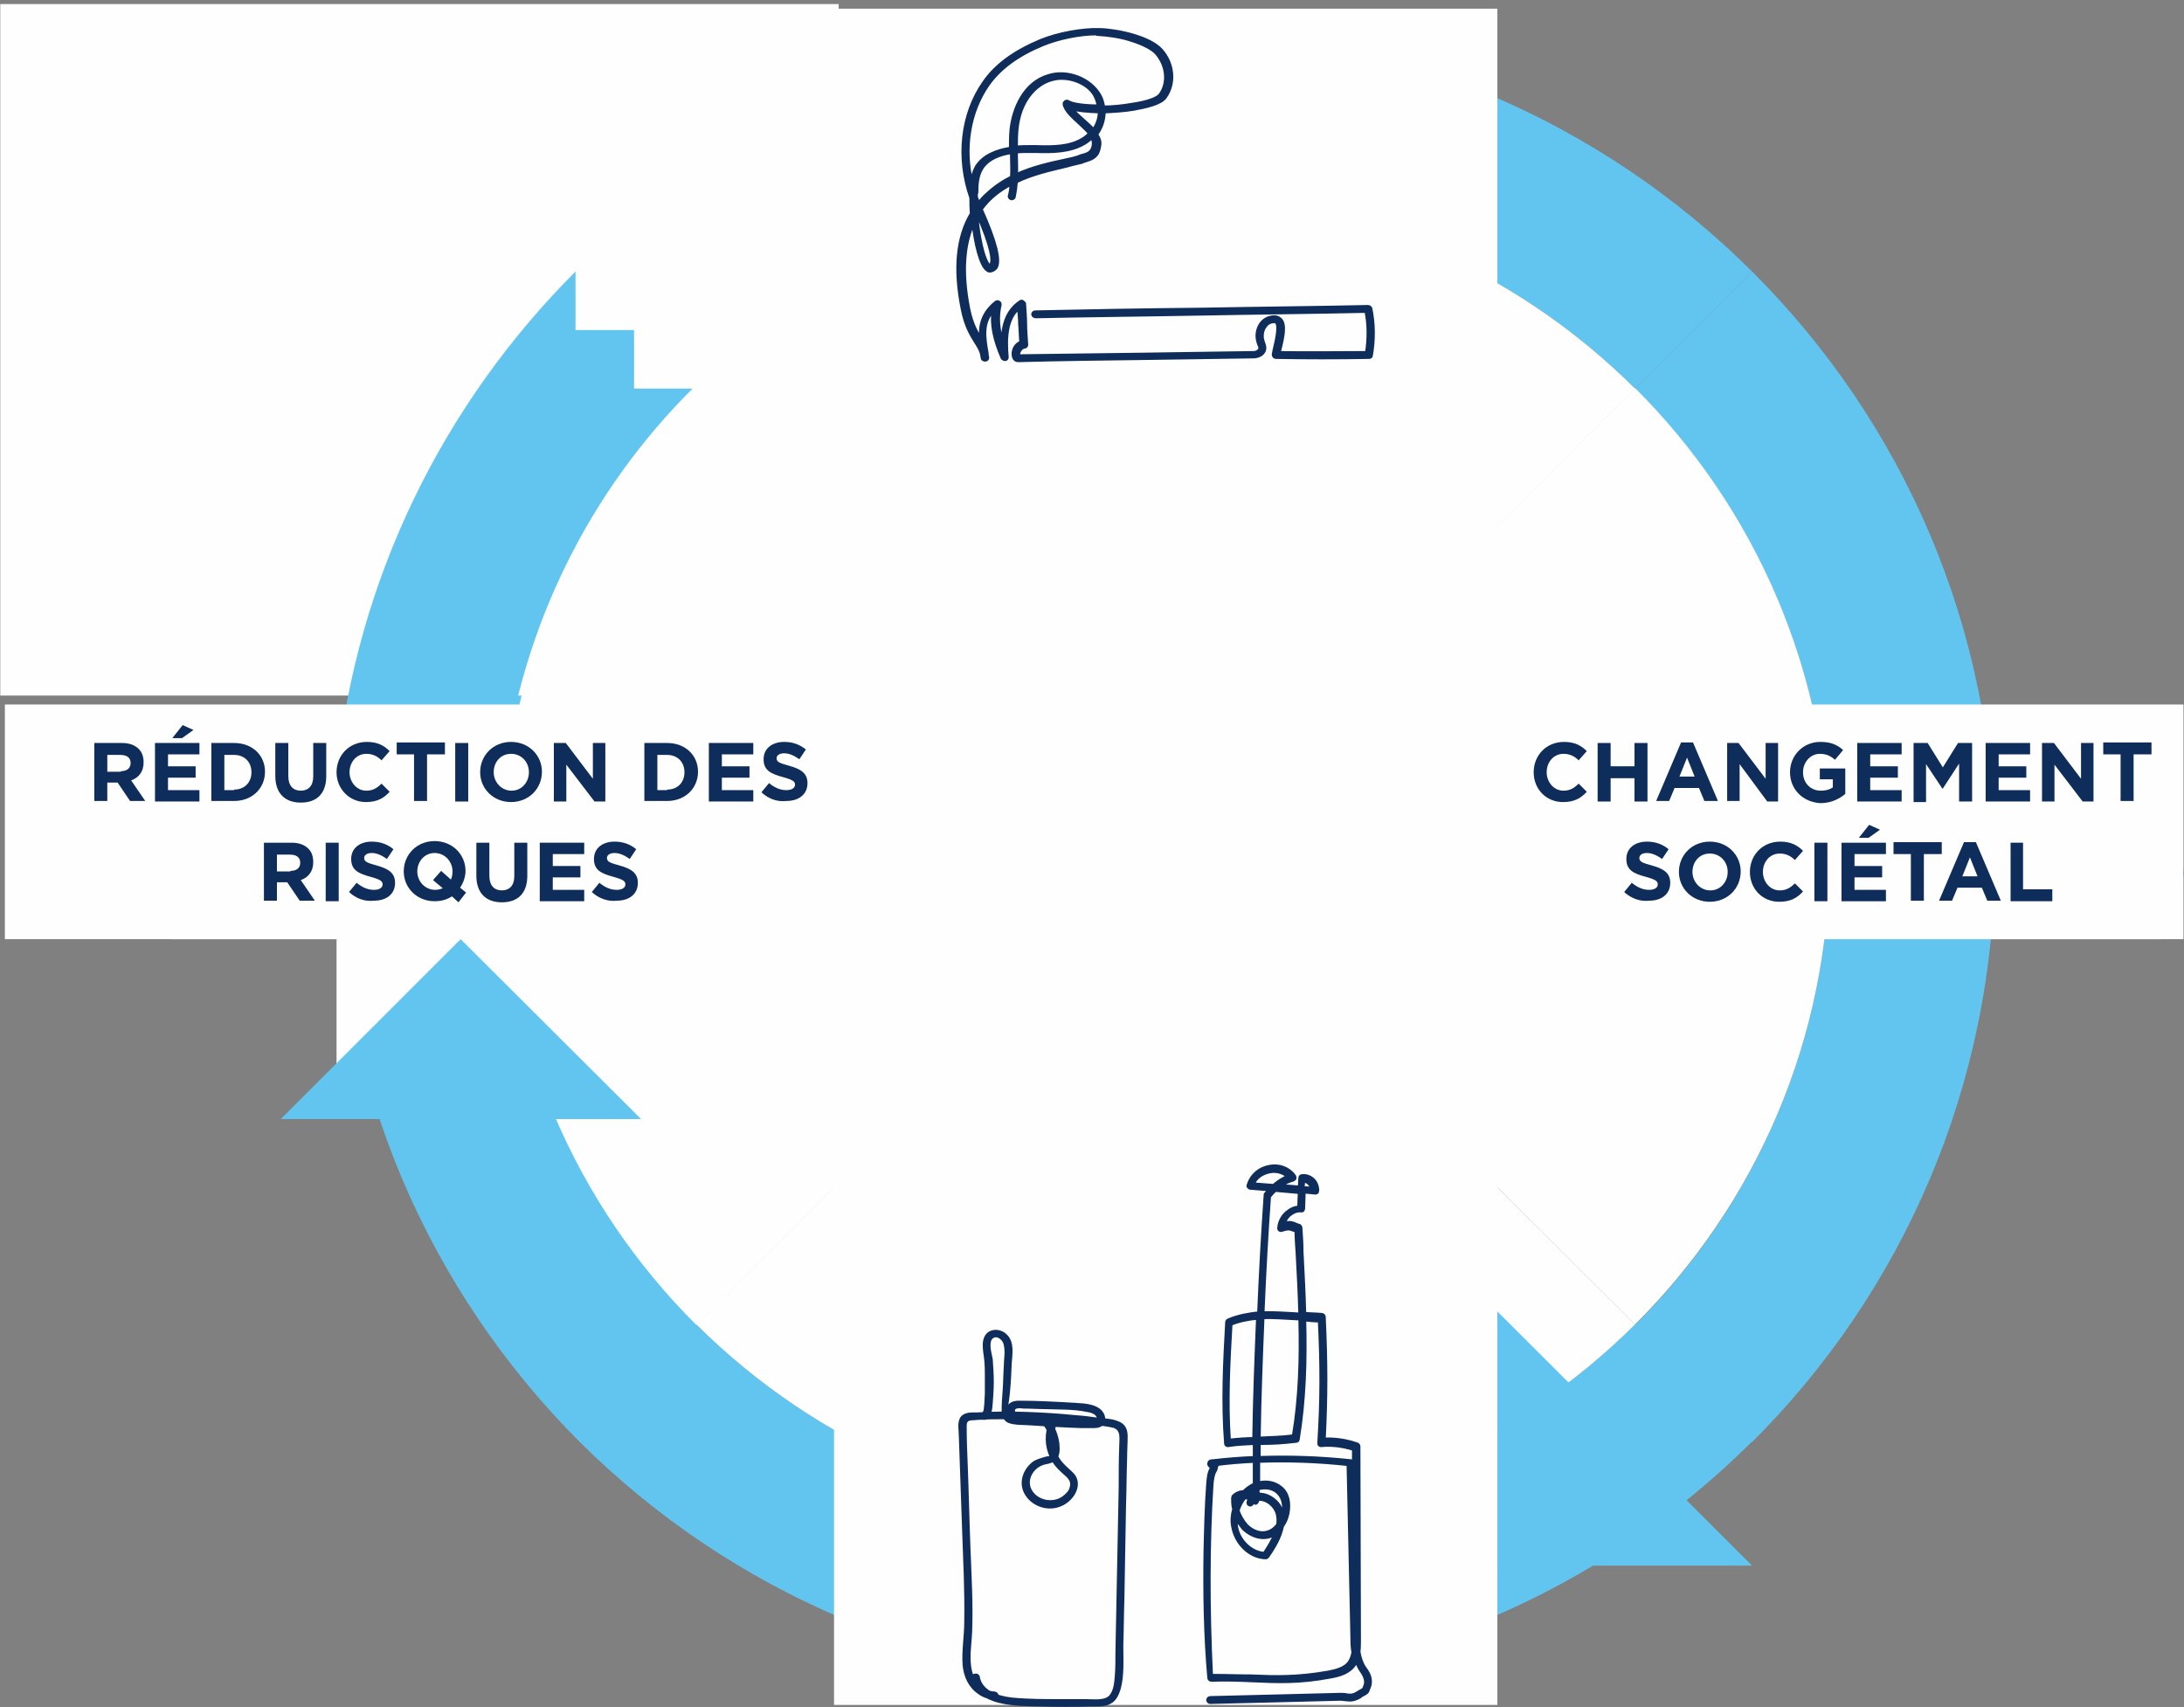 <?xml version="1.0" encoding="utf-8"?>
<!-- Generator: Adobe Illustrator 22.1.0, SVG Export Plug-In . SVG Version: 6.00 Build 0)  -->
<svg version="1.1" id="Layer_1" xmlns="http://www.w3.org/2000/svg" xmlns:xlink="http://www.w3.org/1999/xlink" x="0px" y="0px"
	 width="403px" height="315px" viewBox="0 0 403 315" style="enable-background:new 0 0 403 315;" xml:space="preserve">
<rect x="0" y="0" width="403" height="315" fill="#808080" stroke="none"/>
<style type="text/css">
	.st0{fill:#62C5F0;}
	.st1{fill:#FEFEFE;}
	.st2{fill:none;stroke:#FEFEFE;stroke-width:1.699;}
	.st3{fill:#0F2D5B;}
	.st4{fill:none;stroke:#0F2D5B;stroke-width:0.653;}
	.st5{fill:none;}
	.st6{enable-background:new    ;}
</style>
<g transform="translate(0 1)">
	<path class="st0" d="M92.7,157.1c0-33.7,13.7-64.3,35.9-86.4L107,49.1c-27.7,27.6-44.8,65.8-44.8,108s17.1,80.3,44.8,108l21.6-21.6
		C106.4,221.3,92.7,190.8,92.7,157.1"/>
	<path class="st0" d="M215.1,34.9c33.8,0,64.4,13.7,86.6,35.8l21.6-21.6c-27.7-27.6-66-44.7-108.2-44.7
		c-42.3,0-80.5,17.1-108.2,44.7l21.6,21.6C150.7,48.6,181.3,34.9,215.1,34.9"/>
	<path class="st1" d="M0.9,126.5h153V0.6H0.9L0.9,126.5z"/>
	<path class="st2" d="M0.9,126.5h153V0.6H0.9L0.9,126.5z"/>
	<path class="st0" d="M215.1,279.2c-33.8,0-64.4-13.7-86.6-35.8L106.9,265c27.7,27.6,66,44.7,108.2,44.7
		c42.3,0,80.5-17.1,108.2-44.7l-21.6-21.6C279.5,265.5,248.9,279.2,215.1,279.2"/>
	<path class="st0" d="M323.3,49.1l-21.6,21.6c22.2,22.1,35.9,52.6,35.9,86.4c0,33.7-13.7,64.3-35.9,86.4l21.6,21.6
		c27.7-27.6,44.8-65.8,44.8-108C368.2,114.9,351,76.7,323.3,49.1"/>
	<path class="st1" d="M128.5,70.7c-22.2,22.1-35.9,52.6-35.9,86.4c0,33.7,13.7,64.3,35.9,86.4l86.6-86.4L128.5,70.7z"/>
	<path class="st1" d="M128.5,243.4c22.2,22.1,52.8,35.8,86.6,35.8s64.4-13.7,86.6-35.8L215.1,157L128.5,243.4z"/>
	<path class="st1" d="M301.7,243.4c22.2-22.1,35.9-52.6,35.9-86.4c0-33.7-13.7-64.3-35.9-86.4L215.1,157L301.7,243.4z"/>
	<path class="st1" d="M153.9,313.6h122.4V0.6H153.9V313.6z"/>
	<path class="st0" d="M323.3,287.9h-47V241L323.3,287.9z"/>
	<g transform="translate(176.852 259.559)">
		<path class="st3" d="M2.7,49c0.9,5.1,8.2,4.9,12.4,5c3.1,0.1,6.2,0.1,9.3,0c1.2,0,2.6,0.1,3.6-0.5c0.9-0.5,1.3-1.5,1.6-2.4
			c0.7-2.5,0.5-5.3,0.5-8c0.1-2.9,0.1-5.8,0.2-8.7c0.1-5.7,0.2-11.4,0.3-17.1c0.1-2.9,0.1-5.8,0.2-8.7c0-1.4,0.1-2.7,0.1-4.1
			c0-0.9-0.2-1.8-1.1-2.3c-1.1-0.6-2.6-0.7-3.8-0.8c-1.4-0.2-2.9-0.4-4.4-0.5c-3-0.3-6.1-0.5-9.1-0.6S6.4,0.2,3.4,0.4
			c-1,0-2.2-0.1-2.8,0.8C0.1,2.1,0.4,3.4,0.4,4.4C0.6,10.1,0.8,15.8,1,21.5C1.2,27.3,1.5,33,1.4,38.7c0,2.7-0.5,5.4-0.3,8
			c0.2,2,1,3.9,2.8,5.1c0.8,0.6,1.8,0.9,2.8,0.9c0.5,0,0.5-0.7,0-0.8c-2.4-0.1-4-2-4.5-4c-0.6-2.4-0.1-4.9,0-7.3
			c0.2-5.1-0.1-10.2-0.3-15.3S1.6,15.1,1.4,10C1.3,7.6,1.2,5.2,1.2,2.7c0-0.8,0.1-1.4,1.2-1.5c0.6,0,1.1-0.1,1.7-0.1
			C5.6,1,7,1,8.4,1c5.5,0,11,0.3,16.4,1c1.3,0.2,2.7,0.3,3.9,0.6C30.4,3.2,30,4.9,30,6.2c-0.1,2.6-0.1,5.1-0.1,7.7
			c-0.2,10.1-0.4,20.3-0.6,30.4c0,1.4,0,2.8-0.1,4.2c-0.1,1.3-0.2,3.1-1.2,4.1s-3.1,0.7-4.4,0.7c-1.5,0-3,0-4.6,0
			c-3.1,0-6.2,0-9.2-0.3c-2.7-0.3-5.8-1.4-6.2-4.2C3.4,48.4,2.6,48.6,2.7,49"/>
		<path class="st4" d="M2.7,49c0.9,5.1,8.2,4.9,12.4,5c3.1,0.1,6.2,0.1,9.3,0c1.2,0,2.6,0.1,3.6-0.5c0.9-0.5,1.3-1.5,1.6-2.4
			c0.7-2.5,0.5-5.3,0.5-8c0.1-2.9,0.1-5.8,0.2-8.7c0.1-5.7,0.2-11.4,0.3-17.1c0.1-2.9,0.1-5.8,0.2-8.7c0-1.4,0.1-2.7,0.1-4.1
			c0-0.9-0.2-1.8-1.1-2.3c-1.1-0.6-2.6-0.7-3.8-0.8c-1.4-0.2-2.9-0.4-4.4-0.5c-3-0.3-6.1-0.5-9.1-0.6S6.4,0.2,3.4,0.4
			c-1,0-2.2-0.1-2.8,0.8C0.1,2.1,0.4,3.4,0.4,4.4C0.6,10.1,0.8,15.8,1,21.5C1.2,27.3,1.5,33,1.4,38.7c0,2.7-0.5,5.4-0.3,8
			c0.2,2,1,3.9,2.8,5.1c0.8,0.6,1.8,0.9,2.8,0.9c0.5,0,0.5-0.7,0-0.8c-2.4-0.1-4-2-4.5-4c-0.6-2.4-0.1-4.9,0-7.3
			c0.2-5.1-0.1-10.2-0.3-15.3S1.6,15.1,1.4,10C1.3,7.6,1.2,5.2,1.2,2.7c0-0.8,0.1-1.4,1.2-1.5c0.6,0,1.1-0.1,1.7-0.1
			C5.6,1,7,1,8.4,1c5.5,0,11,0.3,16.4,1c1.3,0.2,2.7,0.3,3.9,0.6C30.4,3.2,30,4.9,30,6.2c-0.1,2.6-0.1,5.1-0.1,7.7
			c-0.2,10.1-0.4,20.3-0.6,30.4c0,1.4,0,2.8-0.1,4.2c-0.1,1.3-0.2,3.1-1.2,4.1s-3.1,0.7-4.4,0.7c-1.5,0-3,0-4.6,0
			c-3.1,0-6.2,0-9.2-0.3c-2.7-0.3-5.8-1.4-6.2-4.2C3.4,48.4,2.6,48.6,2.7,49"/>
	</g>
	<g transform="translate(180.253 244.29)">
		<path class="st3" d="M8.2,16.4c-0.6-0.3-1.5-0.6-1.5-1.4c0-0.9,1.3-0.8,1.9-0.7c1.3,0,2.7,0.1,4,0.1c2.5,0.1,5.2,0,7.6,0.5
			c0.8,0.1,1.9,0.4,2.2,1.2c0.6,1.2-0.8,1.1-1.6,1.1c-0.7,0-1.4,0-2.2,0c-2.6-0.1-5.2-0.2-7.8-0.4c-1.3-0.1-2.5-0.2-3.8-0.3
			c-0.7-0.1-1.4-0.2-1.5-0.9c-0.1-0.6,0-1.2,0-1.8C5.9,11.3,6,8.9,6.1,6.4c0.1-1.7,0.6-4-0.9-5.3c-1.1-1-2.9-0.9-3.5,0.4
			C1.3,2.3,1.4,3.3,1.5,4.2C1.7,5.4,1.8,6.7,1.8,8v3.9c0,0.6-0.1,1.3-0.1,1.9c-0.1,0.7,0,1.6-0.7,2c-0.4,0.3,0.2,0.8,0.6,0.5
			c0.9-0.6,0.9-1.6,1-2.6c0.1-1.3,0.2-2.7,0.2-4c0-1.4-0.1-2.8-0.2-4.2C2.4,4.5,2,3.2,2.3,2.1C2.5,1.4,3.2,1,3.9,1.2
			c0.8,0.3,1.3,1,1.4,1.7c0.3,1.3,0,2.7,0,3.9c-0.1,1.4-0.1,2.9-0.2,4.3C5,12.4,4.9,13.7,4.9,15C5,15.9,5.2,16.7,6,17
			c1.2,0.4,2.7,0.3,3.9,0.4c3.1,0.2,6.1,0.4,9.2,0.5h2.3c0.4,0,0.9,0,1.3-0.2c0.7-0.4,0.8-1.2,0.5-1.9c-0.8-1.7-3.3-1.8-5-1.9
			c-3.5-0.2-6.9-0.4-10.4-0.4c-1,0-1.9,0.3-2,1.3c-0.2,1.1,0.9,1.8,1.9,2.3C8.3,17.3,8.7,16.6,8.2,16.4"/>
		<path class="st4" d="M8.2,16.4c-0.6-0.3-1.5-0.6-1.5-1.4c0-0.9,1.3-0.8,1.9-0.7c1.3,0,2.7,0.1,4,0.1c2.5,0.1,5.2,0,7.6,0.5
			c0.8,0.1,1.9,0.4,2.2,1.2c0.6,1.2-0.8,1.1-1.6,1.1c-0.7,0-1.4,0-2.2,0c-2.6-0.1-5.2-0.2-7.8-0.4c-1.3-0.1-2.5-0.2-3.8-0.3
			c-0.7-0.1-1.4-0.2-1.5-0.9c-0.1-0.6,0-1.2,0-1.8C5.9,11.3,6,8.9,6.1,6.4c0.1-1.7,0.6-4-0.9-5.3c-1.1-1-2.9-0.9-3.5,0.4
			C1.3,2.3,1.4,3.3,1.5,4.2C1.7,5.4,1.8,6.7,1.8,8v3.9c0,0.6-0.1,1.3-0.1,1.9c-0.1,0.7,0,1.6-0.7,2c-0.4,0.3,0.2,0.8,0.6,0.5
			c0.9-0.6,0.9-1.6,1-2.6c0.1-1.3,0.2-2.7,0.2-4c0-1.4-0.1-2.8-0.2-4.2C2.4,4.5,2,3.2,2.3,2.1C2.5,1.4,3.2,1,3.9,1.2
			c0.8,0.3,1.3,1,1.4,1.7c0.3,1.3,0,2.7,0,3.9c-0.1,1.4-0.1,2.9-0.2,4.3C5,12.4,4.9,13.7,4.9,15C5,15.9,5.2,16.7,6,17
			c1.2,0.4,2.7,0.3,3.9,0.4c3.1,0.2,6.1,0.4,9.2,0.5h2.3c0.4,0,0.9,0,1.3-0.2c0.7-0.4,0.8-1.2,0.5-1.9c-0.8-1.7-3.3-1.8-5-1.9
			c-3.5-0.2-6.9-0.4-10.4-0.4c-1,0-1.9,0.3-2,1.3c-0.2,1.1,0.9,1.8,1.9,2.3C8.3,17.3,8.7,16.6,8.2,16.4"/>
	</g>
	<g transform="translate(188.756 261.255)">
		<path class="st3" d="M4.1,0.6c1,1.4,1.6,2.9,1.6,4.6c0,0.5,0,1.2-0.5,1.5C4.8,6.8,4.4,6.8,4.1,6.9C3.4,7.1,2.8,7.3,2.2,7.6
			c-2,1.4-2.8,4-1.4,6c1.3,1.9,4,2.8,6.3,1.7c2.2-1,3.8-3.9,1.8-5.7c-1.3-1.2-2.4-2.1-3-3.7S5.2,2.7,5.7,1.1
			c0.1-0.5-0.6-0.7-0.8-0.2C4.2,3,4.5,5.4,5.7,7.3C6.3,8.3,7.1,9,8,9.8c0.7,0.6,1.2,1.3,1,2.2c-0.1,0.7-0.5,1.3-1,1.7
			c-2.1,2.1-5.9,1.3-6.9-1.4c-0.4-1.3,0-2.6,1-3.6c0.5-0.5,1.1-0.8,1.7-1c0.5-0.1,1-0.2,1.5-0.4c1.3-0.5,1.2-2.1,1.1-3.2
			c-0.2-1.4-0.7-2.8-1.6-4C4.5-0.2,3.8,0.2,4.1,0.6"/>
		<path class="st4" d="M4.1,0.6c1,1.4,1.6,2.9,1.6,4.6c0,0.5,0,1.2-0.5,1.5C4.8,6.8,4.4,6.8,4.1,6.9C3.4,7.1,2.8,7.3,2.2,7.6
			c-2,1.4-2.8,4-1.4,6c1.3,1.9,4,2.8,6.3,1.7c2.2-1,3.8-3.9,1.8-5.7c-1.3-1.2-2.4-2.1-3-3.7S5.2,2.7,5.7,1.1
			c0.1-0.5-0.6-0.7-0.8-0.2C4.2,3,4.5,5.4,5.7,7.3C6.3,8.3,7.1,9,8,9.8c0.7,0.6,1.2,1.3,1,2.2c-0.1,0.7-0.5,1.3-1,1.7
			c-2.1,2.1-5.9,1.3-6.9-1.4c-0.4-1.3,0-2.6,1-3.6c0.5-0.5,1.1-0.8,1.7-1c0.5-0.1,1-0.2,1.5-0.4c1.3-0.5,1.2-2.1,1.1-3.2
			c-0.2-1.4-0.7-2.8-1.6-4C4.5-0.2,3.8,0.2,4.1,0.6"/>
	</g>
	<path class="st3" d="M222.4,285.4c0.1-4.3,0.2-8.5,0.5-12.6c0.1-0.9,0.1-2,0.7-2.9c0.1-0.1,0.1-0.1,0.1-0.1c0-0.1-0.2-0.2-0.3-0.2
		c-0.1-0.1-0.4-0.3-0.3-0.6c0.1-0.4,0.4-0.4,0.7-0.4c2.6-0.3,5.1-0.5,7.7-0.6c0-0.9,0-1.8,0-2.7c-1.5,0.1-3,0.1-4.9,0.4
		c-0.1,0-0.2,0-0.3-0.1s-0.1-0.2-0.1-0.3c-0.6-7.6-0.2-15.1,0.2-22.3c0-0.2,0.1-0.3,0.3-0.4c1.9-0.8,3.8-1.1,5.6-1.3
		c0.3-7.3,0.7-14.5,1.2-21.8c0-0.1,0-0.2,0.1-0.2c0.2-0.3,0.4-0.5,0.7-0.8l-3.6-0.3c-0.1,0-0.2-0.1-0.3-0.2s-0.1-0.2,0-0.4
		c0.5-1.7,2-3,3.8-3.3c1.8-0.4,3.6,0.3,4.6,1.7c0.1,0.1,0.1,0.3,0.1,0.4s-0.1,0.2-0.3,0.3c-0.8,0.2-1.6,0.6-2.4,1.1l3.6,0.3l0.1-1.7
		c0-0.2,0.1-0.4,0.3-0.4c0.7-0.1,1.4,0.1,2,0.6s0.9,1.3,0.9,2.1c0,0.1-0.1,0.2-0.1,0.3c-0.1,0.1-0.2,0.1-0.3,0.1l-2.1-0.2l-0.1,3.1
		c0,0.1-0.1,0.2-0.1,0.3c-0.1,0.1-0.2,0.1-0.3,0.1c-0.7-0.1-1.5,0.2-2.2,0.8c-0.5,0.4-0.8,1-1,1.6c1.1-0.3,1.4-0.2,2.6,0.3l0.3,0.1
		c0.1,0.1,0.2,0.2,0.2,0.4c0.1,1.5,0.2,2.9,0.2,4.4c0.2,3.8,0.4,7.6,0.5,11.4c1,0.1,2.1,0.1,3.2,0.2c0.2,0,0.4,0.2,0.4,0.4
		c0.4,8.6,0.4,14.6,0,22.6c2-0.1,4.1,0.2,6.1,0.9c0.2,0.1,0.3,0.2,0.3,0.4l0.1,35.8c0,0.7,0,1.4-0.1,2.1c0.2,1.1,0.5,2.1,1.1,3
		c0.7,0.9,1.4,2.1,0.8,3.6l-0.1,0.2c-0.2,0.7-0.3,0.7-1,1.1c-0.2,0.1-0.4,0.2-0.6,0.4c-1.1,0.6-1.7,0.6-2.5,0.5
		c-0.3,0-0.7-0.1-1.1-0.1c-4.4,0.1-8.1,0.2-11.8,0.3c-3.8,0.1-7.6,0.2-12.2,0.3c-0.2,0-0.4-0.2-0.4-0.4c0-0.2,0.2-0.4,0.4-0.4
		c4.6-0.1,8.4-0.2,12.2-0.3c3.7-0.1,7.4-0.2,11.8-0.3c0.5,0,0.9,0,1.2,0.1c0.7,0.1,1.2,0.1,2-0.4c0.3-0.2,0.5-0.3,0.7-0.4
		c0.5-0.3,0.5-0.3,0.6-0.7l0.1-0.2c0.3-0.8,0.1-1.7-0.7-2.8c-0.4-0.6-0.7-1.2-0.9-1.9c-0.1,0.2-0.2,0.4-0.3,0.6
		c-1,1.6-2.8,2.1-4.5,2.4c-5.8,1.1-9.8,0.9-14.4,0.7c-2.3-0.1-4.7-0.2-7.6-0.1c-0.2,0-0.4-0.2-0.4-0.4
		C222.4,300.7,222.3,292.9,222.4,285.4 M224.4,269.8c0,0.2-0.1,0.4-0.2,0.6c-0.4,0.6-0.5,1.5-0.6,2.4c-0.7,11-0.7,22.9-0.1,35.4
		c2.8,0,5.1,0.1,7.3,0.1c4.6,0.2,8.6,0.3,14.3-0.7c1.5-0.3,3.2-0.7,4-2c0.3-0.5,0.5-1.1,0.6-1.7c-0.2-1.1-0.2-2.2-0.2-3.1l-0.7-31.6
		c-5.5-0.6-11-0.8-16.6-0.6v4.1c1.5-0.4,3-0.1,4.1,0.8c1.3,1,1.7,2.8,1.3,4.8c-0.2,0.9-0.5,1.6-1,2.3c-0.4,2-1.5,3.9-2.7,5.6
		c-0.1,0.1-0.2,0.2-0.3,0.2c-2.9,0-5.6-2.6-6.1-5.8c-0.2-1-0.1-2.1,0.2-3.1c-0.2-0.7-0.2-1.4-0.2-2.1c0-0.1,0.1-0.2,0.1-0.3
		c0.5-0.5,1.2-0.8,1.9-0.8c0.6-0.6,1.3-1.1,2-1.4c0-1.4,0-2.9,0-4.3c-2.4,0.1-4.8,0.3-7.1,0.6c0.1,0.1,0.1,0.2,0.1,0.3
		C224.4,269.7,224.4,269.8,224.4,269.8 M227.1,243.3c-0.4,7-0.8,14.2-0.3,21.5c1.8-0.2,3.3-0.3,4.6-0.3c0.1-7.4,0.4-14.9,0.7-22.3
		C230.6,242.3,228.9,242.6,227.1,243.3 M228.1,279.1c-0.1,0.5,0,1,0,1.5c0.4,2.7,2.7,4.9,5.2,5.1c0.8-1.2,1.6-2.5,2.1-3.8
		c-0.5,0.4-1,0.6-1.5,0.7c-1.5,0.3-3.1-0.3-4.4-1.5C229,280.5,228.5,279.8,228.1,279.1 M228.2,275.9v0.4c0.1-0.2,0.2-0.5,0.4-0.7
		C228.4,275.7,228.3,275.8,228.2,275.9 M229.7,275.3c-0.6,0.7-1,1.5-1.3,2.4c0.3,1,0.9,2,1.6,2.8c1.1,1.1,2.5,1.6,3.7,1.3
		c0.9-0.2,1.5-0.7,2.1-1.4c0.1-0.6,0.1-1.1,0-1.7c-0.2-1.5-1.5-2.7-2.7-3c-0.3-0.1-0.7-0.1-1.1,0v0.2c0,0.2-0.1,0.3-0.2,0.4
		s-0.3,0-0.4-0.1l-0.1-0.1c-0.1,0.1-0.2,0.2-0.3,0.4s-0.4,0.2-0.5,0.1c-0.2-0.1-0.2-0.4-0.1-0.6c0.1-0.1,0.2-0.3,0.3-0.4
		C230.5,275.4,230.1,275.4,229.7,275.3 M237.7,216.1c-0.9-0.8-2.2-1.2-3.5-0.9c-1.4,0.3-2.5,1.1-3,2.3l3.8,0.3
		C235.8,217.1,236.7,216.5,237.7,216.1 M231.4,274c-0.3,0.2-0.6,0.4-0.9,0.6c0.3,0.1,0.6,0.2,0.9,0.4
		C231.4,274.7,231.4,274.4,231.4,274 M232.3,265.3v2.7c5.7-0.2,11.3,0,17,0.6c0.2,0,0.3,0.2,0.3,0.4l0.2,9.9v-12.5
		c-1.9-0.6-4-0.9-6-0.7c-0.1,0-0.2,0-0.3-0.1s-0.1-0.2-0.1-0.3c0.5-8.1,0.5-14.1,0.1-22.6c-1,0-1.9-0.1-2.8-0.2
		c0.2,7.4,0,14.8-1.2,22.1c0,0.2-0.2,0.3-0.3,0.3c-2.5,0.3-4.4,0.4-6.3,0.4C232.6,265.3,232.4,265.3,232.3,265.3 M233,242.1
		c-0.3,7.4-0.6,14.9-0.7,22.3h0.5c1.8-0.1,3.6-0.1,5.9-0.4c1.2-7.1,1.4-14.4,1.2-21.7c-0.2,0-0.4,0-0.6,0
		C237.1,242.2,235,242,233,242.1 M236.9,277.2c0-1.2-0.4-2.2-1.2-2.9c-0.9-0.8-2.3-1-3.6-0.6v1.1c0.4-0.1,0.8,0,1.3,0.1
		c1.4,0.4,3,1.7,3.2,3.6v0.3c0.1-0.2,0.1-0.4,0.2-0.6C236.9,277.9,236.9,277.6,236.9,277.2 M234.2,219.8c-0.5,7.1-0.9,14.3-1.2,21.5
		c2.1-0.1,4.2,0.1,6.4,0.2h0.5c-0.1-3.8-0.3-7.6-0.5-11.3c-0.1-1.4-0.2-2.8-0.2-4.1h-0.1c-1.3-0.5-1.3-0.5-2.7-0.1
		c-0.1,0-0.2,0-0.3-0.1s-0.1-0.2-0.1-0.3c0.1-1.1,0.6-2.1,1.4-2.8c0.7-0.6,1.5-1,2.3-1l0.1-2.8l-4.5-0.4
		C234.9,219,234.5,219.4,234.2,219.8 M240.5,216.9l-0.1,1.3l1.7,0.1c-0.1-0.4-0.3-0.7-0.6-1C241.3,217.1,240.9,216.9,240.5,216.9"/>
	<path class="st4" d="M222.4,285.4c0.1-4.3,0.2-8.5,0.5-12.6c0.1-0.9,0.1-2,0.7-2.9c0.1-0.1,0.1-0.1,0.1-0.1c0-0.1-0.2-0.2-0.3-0.2
		c-0.1-0.1-0.4-0.3-0.3-0.6c0.1-0.4,0.4-0.4,0.7-0.4c2.6-0.3,5.1-0.5,7.7-0.6c0-0.9,0-1.8,0-2.7c-1.5,0.1-3,0.1-4.9,0.4
		c-0.1,0-0.2,0-0.3-0.1s-0.1-0.2-0.1-0.3c-0.6-7.6-0.2-15.1,0.2-22.3c0-0.2,0.1-0.3,0.3-0.4c1.9-0.8,3.8-1.1,5.6-1.3
		c0.3-7.3,0.7-14.5,1.2-21.8c0-0.1,0-0.2,0.1-0.2c0.2-0.3,0.4-0.5,0.7-0.8l-3.6-0.3c-0.1,0-0.2-0.1-0.3-0.2s-0.1-0.2,0-0.4
		c0.5-1.7,2-3,3.8-3.3c1.8-0.4,3.6,0.3,4.6,1.7c0.1,0.1,0.1,0.3,0.1,0.4s-0.1,0.2-0.3,0.3c-0.8,0.2-1.6,0.6-2.4,1.1l3.6,0.3l0.1-1.7
		c0-0.2,0.1-0.4,0.3-0.4c0.7-0.1,1.4,0.1,2,0.6s0.9,1.3,0.9,2.1c0,0.1-0.1,0.2-0.1,0.3c-0.1,0.1-0.2,0.1-0.3,0.1l-2.1-0.2l-0.1,3.1
		c0,0.1-0.1,0.2-0.1,0.3c-0.1,0.1-0.2,0.1-0.3,0.1c-0.7-0.1-1.5,0.2-2.2,0.8c-0.5,0.4-0.8,1-1,1.6c1.1-0.3,1.4-0.2,2.6,0.3l0.3,0.1
		c0.1,0.1,0.2,0.2,0.2,0.4c0.1,1.5,0.2,2.9,0.2,4.4c0.2,3.8,0.4,7.6,0.5,11.4c1,0.1,2.1,0.1,3.2,0.2c0.2,0,0.4,0.2,0.4,0.4
		c0.4,8.6,0.4,14.6,0,22.6c2-0.1,4.1,0.2,6.1,0.9c0.2,0.1,0.3,0.2,0.3,0.4l0.1,35.8c0,0.7,0,1.4-0.1,2.1c0.2,1.1,0.5,2.1,1.1,3
		c0.7,0.9,1.4,2.1,0.8,3.6l-0.1,0.2c-0.2,0.7-0.3,0.7-1,1.1c-0.2,0.1-0.4,0.2-0.6,0.4c-1.1,0.6-1.7,0.6-2.5,0.5
		c-0.3,0-0.7-0.1-1.1-0.1c-4.4,0.1-8.1,0.2-11.8,0.3c-3.8,0.1-7.6,0.2-12.2,0.3c-0.2,0-0.4-0.2-0.4-0.4c0-0.2,0.2-0.4,0.4-0.4
		c4.6-0.1,8.4-0.2,12.2-0.3c3.7-0.1,7.4-0.2,11.8-0.3c0.5,0,0.9,0,1.2,0.1c0.7,0.1,1.2,0.1,2-0.4c0.3-0.2,0.5-0.3,0.7-0.4
		c0.5-0.3,0.5-0.3,0.6-0.7l0.1-0.2c0.3-0.8,0.1-1.7-0.7-2.8c-0.4-0.6-0.7-1.2-0.9-1.9c-0.1,0.2-0.2,0.4-0.3,0.6
		c-1,1.6-2.8,2.1-4.5,2.4c-5.8,1.1-9.8,0.9-14.4,0.7c-2.3-0.1-4.7-0.2-7.6-0.1c-0.2,0-0.4-0.2-0.4-0.4
		C222.4,300.7,222.3,292.9,222.4,285.4L222.4,285.4z M224.4,269.8c0,0.2-0.1,0.4-0.2,0.6c-0.4,0.6-0.5,1.5-0.6,2.4
		c-0.7,11-0.7,22.9-0.1,35.4c2.8,0,5.1,0.1,7.3,0.1c4.6,0.2,8.6,0.3,14.3-0.7c1.5-0.3,3.2-0.7,4-2c0.3-0.5,0.5-1.1,0.6-1.7
		c-0.2-1.1-0.2-2.2-0.2-3.1l-0.7-31.6c-5.5-0.6-11-0.8-16.6-0.6v4.1c1.5-0.4,3-0.1,4.1,0.8c1.3,1,1.7,2.8,1.3,4.8
		c-0.2,0.9-0.5,1.6-1,2.3c-0.4,2-1.5,3.9-2.7,5.6c-0.1,0.1-0.2,0.2-0.3,0.2c-2.9,0-5.6-2.6-6.1-5.8c-0.2-1-0.1-2.1,0.2-3.1
		c-0.2-0.7-0.2-1.4-0.2-2.1c0-0.1,0.1-0.2,0.1-0.3c0.5-0.5,1.2-0.8,1.9-0.8c0.6-0.6,1.3-1.1,2-1.4c0-1.4,0-2.9,0-4.3
		c-2.4,0.1-4.8,0.3-7.1,0.6c0.1,0.1,0.1,0.2,0.1,0.3C224.4,269.7,224.4,269.8,224.4,269.8L224.4,269.8z M227.1,243.3
		c-0.4,7-0.8,14.2-0.3,21.5c1.8-0.2,3.3-0.3,4.6-0.3c0.1-7.4,0.4-14.9,0.7-22.3C230.6,242.3,228.9,242.6,227.1,243.3L227.1,243.3z
		 M228.1,279.1c-0.1,0.5,0,1,0,1.5c0.4,2.7,2.7,4.9,5.2,5.1c0.8-1.2,1.6-2.5,2.1-3.8c-0.5,0.4-1,0.6-1.5,0.7
		c-1.5,0.3-3.1-0.3-4.4-1.5C229,280.5,228.5,279.8,228.1,279.1L228.1,279.1z M228.2,275.9v0.4c0.1-0.2,0.2-0.5,0.4-0.7
		C228.4,275.7,228.3,275.8,228.2,275.9L228.2,275.9z M229.7,275.3c-0.6,0.7-1,1.5-1.3,2.4c0.3,1,0.9,2,1.6,2.8
		c1.1,1.1,2.5,1.6,3.7,1.3c0.9-0.2,1.5-0.7,2.1-1.4c0.1-0.6,0.1-1.1,0-1.7c-0.2-1.5-1.5-2.7-2.7-3c-0.3-0.1-0.7-0.1-1.1,0v0.2
		c0,0.2-0.1,0.3-0.2,0.4s-0.3,0-0.4-0.1l-0.1-0.1c-0.1,0.1-0.2,0.2-0.3,0.4s-0.4,0.2-0.5,0.1c-0.2-0.1-0.2-0.4-0.1-0.6
		c0.1-0.1,0.2-0.3,0.3-0.4C230.5,275.4,230.1,275.4,229.7,275.3L229.7,275.3z M237.7,216.1c-0.9-0.8-2.2-1.2-3.5-0.9
		c-1.4,0.3-2.5,1.1-3,2.3l3.8,0.3C235.8,217.1,236.7,216.5,237.7,216.1L237.7,216.1z M231.4,274c-0.3,0.2-0.6,0.4-0.9,0.6
		c0.3,0.1,0.6,0.2,0.9,0.4C231.4,274.7,231.4,274.4,231.4,274z M232.3,265.3v2.7c5.7-0.2,11.3,0,17,0.6c0.2,0,0.3,0.2,0.3,0.4
		l0.2,9.9v-12.5c-1.9-0.6-4-0.9-6-0.7c-0.1,0-0.2,0-0.3-0.1s-0.1-0.2-0.1-0.3c0.5-8.1,0.5-14.1,0.1-22.6c-1,0-1.9-0.1-2.8-0.2
		c0.2,7.4,0,14.8-1.2,22.1c0,0.2-0.2,0.3-0.3,0.3c-2.5,0.3-4.4,0.4-6.3,0.4C232.6,265.3,232.4,265.3,232.3,265.3L232.3,265.3z
		 M233,242.1c-0.3,7.4-0.6,14.9-0.7,22.3h0.5c1.8-0.1,3.6-0.1,5.9-0.4c1.2-7.1,1.4-14.4,1.2-21.7c-0.2,0-0.4,0-0.6,0
		C237.1,242.2,235,242,233,242.1L233,242.1z M236.9,277.2c0-1.2-0.4-2.2-1.2-2.9c-0.9-0.8-2.3-1-3.6-0.6v1.1c0.4-0.1,0.8,0,1.3,0.1
		c1.4,0.4,3,1.7,3.2,3.6v0.3c0.1-0.2,0.1-0.4,0.2-0.6C236.9,277.9,236.9,277.6,236.9,277.2z M234.2,219.8
		c-0.5,7.1-0.9,14.3-1.2,21.5c2.1-0.1,4.2,0.1,6.4,0.2h0.5c-0.1-3.8-0.3-7.6-0.5-11.3c-0.1-1.4-0.2-2.8-0.2-4.1h-0.1
		c-1.3-0.5-1.3-0.5-2.7-0.1c-0.1,0-0.2,0-0.3-0.1s-0.1-0.2-0.1-0.3c0.1-1.1,0.6-2.1,1.4-2.8c0.7-0.6,1.5-1,2.3-1l0.1-2.8l-4.5-0.4
		C234.9,219,234.5,219.4,234.2,219.8L234.2,219.8z M240.5,216.9l-0.1,1.3l1.7,0.1c-0.1-0.4-0.3-0.7-0.6-1
		C241.3,217.1,240.9,216.9,240.5,216.9L240.5,216.9z"/>
	<path class="st1" d="M128.5,70.7l86.6,86.4l86.6-86.4c-22.2-22.1-52.8-35.8-86.6-35.8S150.7,48.6,128.5,70.7"/>
	<path class="st1" d="M31.5,172.3h367.3v-30.5H31.5V172.3z"/>
	<path class="st1" d="M62.1,202.9h61.2v-61.1H62.1L62.1,202.9z"/>
	<path class="st3" d="M187.9,65.5c-0.3,0-0.8-0.1-0.9-1c-0.1-1,0.5-2,1.4-2.3c-0.1-1.4-0.1-2.5-0.2-3.4c0-0.9-0.1-1.8-0.2-3
		c-2.4,2-2.5,5.7-2.2,9.1c0,0.2-0.1,0.4-0.3,0.4s-0.4-0.1-0.5-0.2c-1.5-3.4-2.1-6.3-1.7-8.9c-2.2,2.3-1.7,5.1-1.2,8v0.2
		c0,0.2,0.1,0.4,0.1,0.6s-0.1,0.4-0.4,0.4c-0.2,0-0.5-0.1-0.5-0.3s-0.1-0.4-0.1-0.6c-0.2-1-0.7-1.7-1.2-2.5c-0.8-1.3-1.8-2.9-2.4-6
		c-1.5-7.5-0.9-13.3,1.7-17.6c-0.1-1-0.1-2-0.1-2.9c-2.6-7.4-1.7-15.5,2.4-21.3c2.2-3.2,5.7-5.7,10.5-7.7c3.2-1.3,7.7-2.1,10.8-2
		c3.4,0.1,9.3,1.4,11.4,3.8c2.2,2.5,2.5,6.1,0.7,8.6c-0.8,1.2-3.6,1.8-5.8,2.2c-1.7,0.3-3.6,0.4-5.5,0.5c0,1.5-0.5,3-1.4,4.2
		c0.4,0.6,0.7,1.2,0.6,1.9c-0.1,0.6-0.2,1.3-0.6,1.8c-0.6,0.8-1.6,1-2.5,1.3l-0.2,0.1c-0.8,0.2-1.8,0.4-2.8,0.7
		c-2.9,0.7-6.2,1.4-9.3,2.9c-0.1,1-0.2,1.9-0.4,2.8c0,0.2-0.3,0.4-0.5,0.3c-0.2,0-0.4-0.3-0.3-0.5c0.2-0.7,0.3-1.5,0.3-2.2
		c-2.1,1.1-4.1,2.6-5.6,4.7c2.7,6,3.5,9.4,2.8,10.7c-0.2,0.3-0.5,0.5-0.8,0.6s-0.6,0.1-0.8-0.1c-1.2-0.8-2.2-4.8-2.6-8.7
		c-1.7,3.7-2.3,8.8-0.9,15.9c0.6,3,1.6,4.5,2.3,5.7c-0.2-2.5,0.2-4.8,2.8-6.9c0.1-0.1,0.4-0.1,0.5,0c0.2,0.1,0.2,0.3,0.2,0.4
		c-0.5,2.2-0.4,4.5,0.5,7.2c0-3.1,0.7-6,3.3-7.7c0.1-0.1,0.3-0.1,0.4,0s0.2,0.2,0.3,0.3c0.1,1.6,0.2,2.7,0.2,3.8s0.1,2.2,0.2,3.8
		c0,0.2-0.1,0.4-0.4,0.4c-0.6,0.1-1.1,0.8-1.1,1.5v0.2c7.4-0.1,15.3-0.2,23.1-0.3c6.8-0.1,13.7-0.2,20.3-0.3c0.4,0,0.7-0.1,1-0.4
		s0.3-0.6,0-1.2c0-0.1-0.1-0.2-0.1-0.3c-0.4-1.2-0.2-2.6,0.6-3.6c0.6-0.7,1.4-1.1,2.4-1.1c0.4,0,0.8,0.2,1.1,0.5
		c0.9,1,0.4,3.3-0.3,6v0.1c5.4,0.1,10.8,0,16.2,0c0.4-2.6,0.4-5.2-0.1-7.7c-8.8,0.2-19.7,0.3-30.3,0.5c-10.7,0.2-21.8,0.3-30.7,0.5
		c-0.2,0-0.5-0.2-0.5-0.4s0.2-0.4,0.4-0.4c8.9-0.2,20-0.4,30.7-0.5c10.7-0.2,21.8-0.3,30.7-0.5c0.2,0,0.4,0.1,0.5,0.3
		c0.6,2.9,0.6,5.8,0.1,8.7c0,0.2-0.2,0.3-0.4,0.3c-5.7,0.1-11.5,0.1-17.2,0c-0.1,0-0.3-0.1-0.3-0.2c-0.1-0.1-0.1-0.2-0.1-0.3
		c0-0.2,0.1-0.4,0.1-0.6c0.4-1.7,1.1-4.5,0.5-5.3c-0.1-0.1-0.2-0.2-0.4-0.2c-0.9,0-1.4,0.4-1.7,0.8c-0.6,0.7-0.8,1.9-0.5,2.8
		c0,0.1,0.1,0.2,0.1,0.3c0.2,0.6,0.5,1.3-0.2,2c-0.4,0.4-1,0.6-1.6,0.6c-6.6,0.1-13.4,0.2-20.3,0.3
		C203.2,65.2,195.4,65.3,187.9,65.5L187.9,65.5z M180.2,38.5c0.1,1.6,0.3,3.2,0.6,4.7c0.7,3.7,1.5,4.7,1.7,4.8h0.1
		c0.1,0,0.2-0.1,0.3-0.2c0.4-0.7,0.3-2.9-2.6-9.5C180.3,38.3,180.3,38.4,180.2,38.5 M180.1,35.3c0.1,0.4,0.3,0.8,0.5,1.2
		c0.5-0.6,1-1.2,1.6-1.7c1.4-1.3,2.9-2.3,4.5-3.1c0.1-1.3,0-2.6,0-3.9c0-0.2,0-0.5,0-0.7c-2.3,0.3-4.5,1.2-5.6,3
		c-0.8,1.3-0.9,3-0.9,4.4C180.1,34.8,180.1,35,180.1,35.3 M202.2,5.2c-2.9,0-6.9,0.8-9.8,2c-4.6,1.9-7.9,4.3-10.1,7.4
		c-3.5,5-4.6,11.8-3,18.2c0.1-1,0.4-2.1,0.9-3c1.3-2.1,3.8-3,6.3-3.4c0-1.1,0-2.3,0.1-3.4c0.4-3.9,2.4-8.7,6.9-10
		c3.5-1.1,7.7,0.6,9.4,3.6c0.4,0.7,0.6,1.5,0.7,2.2c1.7,0,3.6-0.2,5.3-0.5c2.8-0.4,4.7-1.1,5.2-1.8c1.6-2.2,1.3-5.4-0.7-7.7
		c-0.8-0.9-2.6-1.8-4.9-2.5c-1.9-0.6-4.2-0.9-5.9-1C202.6,5.2,202.4,5.2,202.2,5.2 M187.5,27v0.8c0,1.1,0.1,2.3,0,3.5
		c3-1.4,6.2-2.1,9-2.7c1-0.2,1.9-0.4,2.7-0.7l0.2-0.1c0.8-0.2,1.6-0.4,2-1c0.3-0.4,0.4-0.9,0.4-1.4c0-0.3-0.1-0.7-0.3-1.1
		c-0.4,0.4-0.9,0.8-1.4,1.1c-2.7,1.6-6,1.6-9.1,1.5c-0.4,0-0.9,0-1.3,0C189.2,26.9,188.3,26.9,187.5,27 M195.9,13.4
		c-0.7,0-1.3,0.1-2,0.3c-2.7,0.8-5.8,3.7-6.3,9.3c-0.1,1.1-0.1,2.2-0.1,3.2c0.8-0.1,1.7-0.1,2.4-0.1h1.3c3,0.1,6.2,0.1,8.6-1.4
		c0.5-0.3,1-0.7,1.3-1.1c-0.5-0.6-1.2-1.2-1.8-1.8c-1.3-1.2-2.7-2.4-2.9-3.6c0-0.2,0.1-0.3,0.2-0.4c0.2-0.1,0.4-0.1,0.5,0
		c0.8,0.5,3,0.8,5.6,0.8c-0.1-0.7-0.3-1.3-0.6-1.9C201.1,14.7,198.4,13.4,195.9,13.4 M197.7,19c0.5,0.7,1.4,1.5,2.3,2.3
		c0.6,0.5,1.2,1.1,1.8,1.7c0.7-1,1.1-2.2,1.1-3.4C200.8,19.5,199,19.4,197.7,19"/>
	<path class="st4" d="M187.9,65.5c-0.3,0-0.8-0.1-0.9-1c-0.1-1,0.5-2,1.4-2.3c-0.1-1.4-0.1-2.5-0.2-3.4c0-0.9-0.1-1.8-0.2-3
		c-2.4,2-2.5,5.7-2.2,9.1c0,0.2-0.1,0.4-0.3,0.4s-0.4-0.1-0.5-0.2c-1.5-3.4-2.1-6.3-1.7-8.9c-2.2,2.3-1.7,5.1-1.2,8v0.2
		c0,0.2,0.1,0.4,0.1,0.6s-0.1,0.4-0.4,0.4c-0.2,0-0.5-0.1-0.5-0.3s-0.1-0.4-0.1-0.6c-0.2-1-0.7-1.7-1.2-2.5c-0.8-1.3-1.8-2.9-2.4-6
		c-1.5-7.5-0.9-13.3,1.7-17.6c-0.1-1-0.1-2-0.1-2.9c-2.6-7.4-1.7-15.5,2.4-21.3c2.2-3.2,5.7-5.7,10.5-7.7c3.2-1.3,7.7-2.1,10.8-2
		c3.4,0.1,9.3,1.4,11.4,3.8c2.2,2.5,2.5,6.1,0.7,8.6c-0.8,1.2-3.6,1.8-5.8,2.2c-1.7,0.3-3.6,0.4-5.5,0.5c0,1.5-0.5,3-1.4,4.2
		c0.4,0.6,0.7,1.2,0.6,1.9c-0.1,0.6-0.2,1.3-0.6,1.8c-0.6,0.8-1.6,1-2.5,1.3l-0.2,0.1c-0.8,0.2-1.8,0.4-2.8,0.7
		c-2.9,0.7-6.2,1.4-9.3,2.9c-0.1,1-0.2,1.9-0.4,2.8c0,0.2-0.3,0.4-0.5,0.3c-0.2,0-0.4-0.3-0.3-0.5c0.2-0.7,0.3-1.5,0.3-2.2
		c-2.1,1.1-4.1,2.6-5.6,4.7c2.7,6,3.5,9.4,2.8,10.7c-0.2,0.3-0.5,0.5-0.8,0.6s-0.6,0.1-0.8-0.1c-1.2-0.8-2.2-4.8-2.6-8.7
		c-1.7,3.7-2.3,8.8-0.9,15.9c0.6,3,1.6,4.5,2.3,5.7c-0.2-2.5,0.2-4.8,2.8-6.9c0.1-0.1,0.4-0.1,0.5,0c0.2,0.1,0.2,0.3,0.2,0.4
		c-0.5,2.2-0.4,4.5,0.5,7.2c0-3.1,0.7-6,3.3-7.7c0.1-0.1,0.3-0.1,0.4,0s0.2,0.2,0.3,0.3c0.1,1.6,0.2,2.7,0.2,3.8s0.1,2.2,0.2,3.8
		c0,0.2-0.1,0.4-0.4,0.4c-0.6,0.1-1.1,0.8-1.1,1.5v0.2c7.4-0.1,15.3-0.2,23.1-0.3c6.8-0.1,13.7-0.2,20.3-0.3c0.4,0,0.7-0.1,1-0.4
		s0.3-0.6,0-1.2c0-0.1-0.1-0.2-0.1-0.3c-0.4-1.2-0.2-2.6,0.6-3.6c0.6-0.7,1.4-1.1,2.4-1.1c0.4,0,0.8,0.2,1.1,0.5
		c0.9,1,0.4,3.3-0.3,6v0.1c5.4,0.1,10.8,0,16.2,0c0.4-2.6,0.4-5.2-0.1-7.7c-8.8,0.2-19.7,0.3-30.3,0.5c-10.7,0.2-21.8,0.3-30.7,0.5
		c-0.2,0-0.5-0.2-0.5-0.4s0.2-0.4,0.4-0.4c8.9-0.2,20-0.4,30.7-0.5c10.7-0.2,21.8-0.3,30.7-0.5c0.2,0,0.4,0.1,0.5,0.3
		c0.6,2.9,0.6,5.8,0.1,8.7c0,0.2-0.2,0.3-0.4,0.3c-5.7,0.1-11.5,0.1-17.2,0c-0.1,0-0.3-0.1-0.3-0.2c-0.1-0.1-0.1-0.2-0.1-0.3
		c0-0.2,0.1-0.4,0.1-0.6c0.4-1.7,1.1-4.5,0.5-5.3c-0.1-0.1-0.2-0.2-0.4-0.2c-0.9,0-1.4,0.4-1.7,0.8c-0.6,0.7-0.8,1.9-0.5,2.8
		c0,0.1,0.1,0.2,0.1,0.3c0.2,0.6,0.5,1.3-0.2,2c-0.4,0.4-1,0.6-1.6,0.6c-6.6,0.1-13.4,0.2-20.3,0.3
		C203.2,65.2,195.4,65.3,187.9,65.5L187.9,65.5z M180.2,38.5c0.1,1.6,0.3,3.2,0.6,4.7c0.7,3.7,1.5,4.7,1.7,4.8h0.1
		c0.1,0,0.2-0.1,0.3-0.2c0.4-0.7,0.3-2.9-2.6-9.5C180.3,38.3,180.3,38.4,180.2,38.5z M180.1,35.3c0.1,0.4,0.3,0.8,0.5,1.2
		c0.5-0.6,1-1.2,1.6-1.7c1.4-1.3,2.9-2.3,4.5-3.1c0.1-1.3,0-2.6,0-3.9c0-0.2,0-0.5,0-0.7c-2.3,0.3-4.5,1.2-5.6,3
		c-0.8,1.3-0.9,3-0.9,4.4C180.1,34.8,180.1,35,180.1,35.3z M202.2,5.2c-2.9,0-6.9,0.8-9.8,2c-4.6,1.9-7.9,4.3-10.1,7.4
		c-3.5,5-4.6,11.8-3,18.2c0.1-1,0.4-2.1,0.9-3c1.3-2.1,3.8-3,6.3-3.4c0-1.1,0-2.3,0.1-3.4c0.4-3.9,2.4-8.7,6.9-10
		c3.5-1.1,7.7,0.6,9.4,3.6c0.4,0.7,0.6,1.5,0.7,2.2c1.7,0,3.6-0.2,5.3-0.5c2.8-0.4,4.7-1.1,5.2-1.8c1.6-2.2,1.3-5.4-0.7-7.7
		c-0.8-0.9-2.6-1.8-4.9-2.5c-1.9-0.6-4.2-0.9-5.9-1C202.6,5.2,202.4,5.2,202.2,5.2z M187.5,27v0.8c0,1.1,0.1,2.3,0,3.5
		c3-1.4,6.2-2.1,9-2.7c1-0.2,1.9-0.4,2.7-0.7l0.2-0.1c0.8-0.2,1.6-0.4,2-1c0.3-0.4,0.4-0.9,0.4-1.4c0-0.3-0.1-0.7-0.3-1.1
		c-0.4,0.4-0.9,0.8-1.4,1.1c-2.7,1.6-6,1.6-9.1,1.5c-0.4,0-0.9,0-1.3,0C189.2,26.9,188.3,26.9,187.5,27L187.5,27z M195.9,13.4
		c-0.7,0-1.3,0.1-2,0.3c-2.7,0.8-5.8,3.7-6.3,9.3c-0.1,1.1-0.1,2.2-0.1,3.2c0.8-0.1,1.7-0.1,2.4-0.1h1.3c3,0.1,6.2,0.1,8.6-1.4
		c0.5-0.3,1-0.7,1.3-1.1c-0.5-0.6-1.2-1.2-1.8-1.8c-1.3-1.2-2.7-2.4-2.9-3.6c0-0.2,0.1-0.3,0.2-0.4c0.2-0.1,0.4-0.1,0.5,0
		c0.8,0.5,3,0.8,5.6,0.8c-0.1-0.7-0.3-1.3-0.6-1.9C201.1,14.7,198.4,13.4,195.9,13.4z M197.7,19c0.5,0.7,1.4,1.5,2.3,2.3
		c0.6,0.5,1.2,1.1,1.8,1.7c0.7-1,1.1-2.2,1.1-3.4C200.8,19.5,199,19.4,197.7,19L197.7,19z"/>
	<path class="st0" d="M51.8,205.5L85,172.3l33.3,33.2H51.8z"/>
	<path class="st0" d="M127.8,70.7H117V59.9h-10.8V49.1c-24.3,24.3-40.5,56.6-44.1,92.7h30.8C96.4,114.2,109,89.4,127.8,70.7"/>
	<g>
		<path class="st3" d="M39,152.7h2.5l2.8,4.5l2.8-4.5h2.6v10.7h-2.4v-7l-3,4.6l-3-4.6v7H39L39,152.7z"/>
		<path class="st3" d="M61.6,157.9c1.1,0,1.8-0.6,1.8-1.5c0-1-0.7-1.5-1.9-1.5h-2.3v3.1h2.4V157.9z M56.8,152.7h4.9
			c1.4,0,2.4,0.4,3.1,1.1c0.6,0.6,0.9,1.4,0.9,2.4c0,1.7-0.9,2.8-2.3,3.3l2.6,3.8h-2.8L61,160h-1.9v3.4h-2.4L56.8,152.7L56.8,152.7z
			"/>
		<path class="st3" d="M67.9,152.7H76v2.1h-5.8v2.1h5.1v2.1h-5.1v2.3h5.9v2.1h-8.2V152.7z"/>
		<path class="st3" d="M82.3,161.3c1.9,0,3.2-1.3,3.2-3.2s-1.3-3.2-3.2-3.2h-1.8v6.4H82.3z M78.2,152.7h4.2c3.4,0,5.7,2.3,5.7,5.3
			s-2.3,5.3-5.7,5.3h-4.2V152.7z"/>
		<path class="st3" d="M90,158.8v-6.1h2.4v6c0,1.7,0.9,2.6,2.3,2.6s2.3-0.9,2.3-2.6v-6.1h2.4v6c0,3.2-1.8,4.8-4.7,4.8
			C91.7,163.5,90,161.9,90,158.8"/>
		<path class="st3" d="M101.2,158.1c0-3.1,2.3-5.6,5.6-5.6c2,0,3.2,0.7,4.2,1.6l-1.5,1.7c-0.8-0.7-1.7-1.2-2.7-1.2
			c-1.8,0-3.1,1.5-3.1,3.3s1.3,3.4,3.1,3.4c1.2,0,2-0.5,2.8-1.3l1.5,1.5c-1.1,1.2-2.3,1.9-4.4,1.9
			C103.6,163.6,101.2,161.1,101.2,158.1"/>
		<path class="st3" d="M115.5,154.9h-3.3v-2.2h8.9v2.2h-3.3v8.5h-2.3L115.5,154.9z"/>
		<path class="st3" d="M123,163.4h2.4v-10.7H123V163.4z"/>
		<path class="st3" d="M136.5,158.1c0-1.9-1.3-3.4-3.2-3.4s-3.2,1.5-3.2,3.3s1.3,3.4,3.2,3.4S136.5,159.9,136.5,158.1 M127.6,158.1
			c0-3.1,2.4-5.6,5.7-5.6s5.7,2.5,5.7,5.5s-2.4,5.5-5.7,5.5C129.9,163.6,127.6,161.1,127.6,158.1"/>
		<path class="st3" d="M141.1,152.7h2.1l5,6.6v-6.6h2.4v10.7h-2l-5.2-6.8v6.8h-2.3V152.7z"/>
		<path class="st3" d="M309.4,158.9l-1.4-3.5l-1.4,3.5H309.4z M307,152.6h2.2l4.6,10.8h-2.5l-1-2.4h-4.5l-1,2.4h-2.4L307,152.6z"/>
		<path class="st3" d="M313.2,152.7h2.5l2.2,7.2l2.4-7.2h2.1l2.4,7.2l2.2-7.2h2.4l-3.6,10.8h-2.1l-2.4-7l-2.4,7h-2.1L313.2,152.7z"
			/>
		<path class="st3" d="M336,158.9l-1.4-3.5l-1.4,3.5H336z M333.5,152.6h2.2l4.6,10.8h-2.5l-1-2.4h-4.5l-1,2.4h-2.4L333.5,152.6z"/>
		<path class="st3" d="M346.6,157.9c1.1,0,1.8-0.6,1.8-1.5c0-1-0.7-1.5-1.9-1.5h-2.3v3.1h2.4V157.9z M341.9,152.7h4.9
			c1.4,0,2.4,0.4,3.1,1.1c0.6,0.6,0.9,1.4,0.9,2.4c0,1.7-0.9,2.8-2.3,3.3l2.6,3.8h-2.8l-2.3-3.4h-1.9v3.4h-2.4v-10.6H341.9z"/>
		<path class="st3" d="M353,152.7h8v2.1h-5.7v2.1h5.1v2.1h-5.1v2.3h5.8v2.1H353L353,152.7z"/>
		<path class="st3" d="M363.2,152.7h2.2l5,6.6v-6.6h2.3v10.7h-2l-5.2-6.8v6.8h-2.3V152.7z"/>
		<path class="st3" d="M375.3,152.7h8.1v2.1h-5.8v2.1h5.1v2.1h-5.1v2.3h5.9v2.1h-8.2V152.7z"/>
		<path class="st3" d="M384.8,161.8l1.4-1.7c1,0.8,2,1.3,3.2,1.3c1,0,1.5-0.4,1.5-1s-0.4-0.9-2.2-1.4c-2.2-0.6-3.6-1.1-3.6-3.3
			c0-1.9,1.6-3.2,3.8-3.2c1.6,0,2.9,0.5,4,1.4l-1.2,1.8c-0.9-0.7-1.9-1.1-2.8-1.1s-1.4,0.4-1.4,0.9c0,0.7,0.5,0.9,2.3,1.4
			c2.2,0.6,3.4,1.3,3.4,3.2c0,2.1-1.6,3.3-3.9,3.3C387.7,163.5,386.1,163,384.8,161.8"/>
		<path class="st3" d="M394.5,161.8l1.4-1.7c1,0.8,2,1.3,3.2,1.3c1,0,1.5-0.4,1.5-1s-0.4-0.9-2.2-1.4c-2.2-0.6-3.6-1.1-3.6-3.3
			c0-1.9,1.6-3.2,3.8-3.2c1.6,0,2.9,0.5,4,1.4l-1.2,1.8c-0.9-0.7-1.9-1.1-2.8-1.1s-1.4,0.4-1.4,0.9c0,0.7,0.5,0.9,2.3,1.4
			c2.2,0.6,3.4,1.3,3.4,3.2c0,2.1-1.6,3.3-3.9,3.3C397.4,163.5,395.7,163,394.5,161.8"/>
	</g>
	<path class="st1" d="M0.9,172.3h153V129H0.9L0.9,172.3z"/>
	<path class="st1" d="M276.3,172.3h126.6V129H276.3V172.3z"/>
</g>
<path class="st5" d="M5.8,137.6h154.5v53.5H5.8L5.8,137.6z"/>
<g class="st6">
	<path class="st3" d="M17.6,137.1h4.9c1.4,0,2.4,0.4,3.1,1.1c0.6,0.6,0.9,1.4,0.9,2.5v0c0,1.7-0.9,2.8-2.3,3.3l2.6,3.8h-2.8
		l-2.3-3.4h-1.9v3.4h-2.4V137.1z M22.3,142.3c1.2,0,1.8-0.6,1.8-1.5v0c0-1-0.7-1.5-1.9-1.5h-2.4v3.1H22.3z"/>
	<path class="st3" d="M28.7,137.1h8.1v2.1H31v2.2h5.1v2.1H31v2.3h5.8v2.1h-8.2V137.1z M33.7,133.8l2,0.9l-2.1,1.5h-1.8L33.7,133.8z"
		/>
	<path class="st3" d="M39,137.1h4.2c3.4,0,5.7,2.3,5.7,5.3v0c0,3-2.3,5.4-5.7,5.4H39V137.1z M43.2,145.7c1.9,0,3.2-1.3,3.2-3.2v0
		c0-1.9-1.3-3.2-3.2-3.2h-1.8v6.5H43.2z"/>
	<path class="st3" d="M50.8,143.2v-6.1h2.4v6.1c0,1.8,0.9,2.7,2.3,2.7s2.3-0.9,2.3-2.6v-6.2h2.4v6.1c0,3.3-1.8,4.9-4.7,4.9
		S50.8,146.4,50.8,143.2z"/>
	<path class="st3" d="M62.1,142.5L62.1,142.5c0-3.1,2.3-5.6,5.6-5.6c2,0,3.2,0.7,4.2,1.7l-1.5,1.7c-0.8-0.8-1.7-1.2-2.8-1.2
		c-1.8,0-3.1,1.5-3.1,3.4v0c0,1.8,1.3,3.4,3.1,3.4c1.2,0,2-0.5,2.8-1.3l1.5,1.5c-1.1,1.2-2.3,1.9-4.4,1.9
		C64.5,148,62.1,145.6,62.1,142.5z"/>
	<path class="st3" d="M76.5,139.2h-3.3v-2.2h8.9v2.2h-3.3v8.6h-2.4V139.2z"/>
	<path class="st3" d="M84,137.1h2.4v10.8H84V137.1z"/>
	<path class="st3" d="M88.6,142.5L88.6,142.5c0-3.1,2.4-5.6,5.7-5.6c3.3,0,5.7,2.5,5.7,5.5v0c0,3.1-2.4,5.6-5.7,5.6
		S88.6,145.5,88.6,142.5z M97.6,142.5L97.6,142.5c0-1.9-1.4-3.4-3.3-3.4s-3.2,1.5-3.2,3.4v0c0,1.8,1.4,3.4,3.3,3.4
		S97.6,144.3,97.6,142.5z"/>
	<path class="st3" d="M102.2,137.1h2.2l5,6.6v-6.6h2.3v10.8h-2l-5.2-6.8v6.8h-2.3V137.1z"/>
	<path class="st3" d="M118.9,137.1h4.2c3.4,0,5.7,2.3,5.7,5.3v0c0,3-2.3,5.4-5.7,5.4h-4.2V137.1z M123.1,145.7
		c1.9,0,3.2-1.3,3.2-3.2v0c0-1.9-1.3-3.2-3.2-3.2h-1.8v6.5H123.1z"/>
	<path class="st3" d="M130.9,137.1h8.1v2.1h-5.8v2.2h5.1v2.1h-5.1v2.3h5.8v2.1h-8.2V137.1z"/>
	<path class="st3" d="M140.5,146.2l1.4-1.7c1,0.8,2,1.3,3.2,1.3c1,0,1.6-0.4,1.6-1v0c0-0.6-0.4-0.9-2.2-1.4
		c-2.2-0.6-3.6-1.2-3.6-3.3v0c0-2,1.6-3.2,3.8-3.2c1.6,0,2.9,0.5,4,1.4l-1.2,1.8c-1-0.7-1.9-1.1-2.8-1.1s-1.4,0.4-1.4,0.9v0
		c0,0.7,0.5,0.9,2.3,1.4c2.2,0.6,3.4,1.4,3.4,3.2v0c0,2.1-1.6,3.3-3.9,3.3C143.4,148,141.8,147.4,140.5,146.2z"/>
</g>
<g class="st6">
	<path class="st3" d="M48.9,155.5h4.9c1.4,0,2.4,0.4,3.1,1.1c0.6,0.6,0.9,1.4,0.9,2.5v0c0,1.7-0.9,2.8-2.3,3.3l2.6,3.8h-2.8
		l-2.3-3.4h-1.9v3.4h-2.4V155.5z M53.6,160.7c1.2,0,1.8-0.6,1.8-1.5v0c0-1-0.7-1.5-1.9-1.5h-2.4v3.1H53.6z"/>
	<path class="st3" d="M60.1,155.5h2.4v10.8h-2.4V155.5z"/>
	<path class="st3" d="M64.4,164.6l1.4-1.7c1,0.8,2,1.3,3.2,1.3c1,0,1.6-0.4,1.6-1v0c0-0.6-0.4-0.9-2.2-1.4c-2.2-0.6-3.6-1.2-3.6-3.3
		v0c0-2,1.6-3.2,3.8-3.2c1.6,0,2.9,0.5,4,1.4l-1.2,1.8c-1-0.7-1.9-1.1-2.8-1.1s-1.4,0.4-1.4,0.9v0c0,0.7,0.5,0.9,2.3,1.4
		c2.2,0.6,3.4,1.4,3.4,3.2v0c0,2.1-1.6,3.3-3.9,3.3C67.3,166.4,65.7,165.8,64.4,164.6z"/>
	<path class="st3" d="M84.6,166.5l-1.2-1.1c-0.9,0.6-2,0.9-3.2,0.9c-3.3,0-5.7-2.5-5.7-5.5v0c0-3.1,2.4-5.6,5.7-5.6
		c3.3,0,5.7,2.5,5.7,5.5v0c0,1.1-0.4,2.2-1,3.1l1.1,0.9L84.6,166.5z M81.7,163.9l-1.8-1.5l1.5-1.7l1.8,1.6c0.2-0.4,0.3-0.9,0.3-1.5
		v0c0-1.8-1.4-3.4-3.3-3.4S77,159,77,160.8v0c0,1.8,1.4,3.4,3.3,3.4C80.8,164.2,81.2,164.1,81.7,163.9z"/>
	<path class="st3" d="M87.9,161.6v-6.1h2.4v6.1c0,1.8,0.9,2.7,2.3,2.7s2.3-0.9,2.3-2.6v-6.2h2.4v6.1c0,3.3-1.8,4.9-4.7,4.9
		S87.9,164.8,87.9,161.6z"/>
	<path class="st3" d="M99.7,155.5h8.1v2.1H102v2.2h5.1v2.1H102v2.3h5.8v2.1h-8.2V155.5z"/>
	<path class="st3" d="M109.2,164.6l1.4-1.7c1,0.8,2,1.3,3.2,1.3c1,0,1.6-0.4,1.6-1v0c0-0.6-0.4-0.9-2.2-1.4
		c-2.2-0.6-3.6-1.2-3.6-3.3v0c0-2,1.6-3.2,3.8-3.2c1.6,0,2.9,0.5,4,1.4l-1.2,1.8c-1-0.7-1.9-1.1-2.8-1.1s-1.4,0.4-1.4,0.9v0
		c0,0.7,0.5,0.9,2.3,1.4c2.2,0.6,3.4,1.4,3.4,3.2v0c0,2.1-1.6,3.3-3.9,3.3C112.2,166.4,110.5,165.8,109.2,164.6z"/>
</g>
<path class="st5" d="M262.6,137.6h154.5v53.5H262.6V137.6z"/>
<g class="st6">
	<path class="st3" d="M283,142.5L283,142.5c0-3.1,2.3-5.6,5.6-5.6c2,0,3.2,0.7,4.2,1.7l-1.5,1.7c-0.8-0.8-1.7-1.2-2.8-1.2
		c-1.8,0-3.1,1.5-3.1,3.4v0c0,1.8,1.3,3.4,3.1,3.4c1.2,0,2-0.5,2.8-1.3l1.5,1.5c-1.1,1.2-2.3,1.9-4.4,1.9
		C285.3,148,283,145.6,283,142.5z"/>
	<path class="st3" d="M294.8,137.1h2.4v4.3h4.4v-4.3h2.4v10.8h-2.4v-4.3h-4.4v4.3h-2.4V137.1z"/>
	<path class="st3" d="M310.2,137h2.2l4.6,10.8h-2.5l-1-2.4H309l-1,2.4h-2.4L310.2,137z M312.7,143.3l-1.4-3.5l-1.4,3.5H312.7z"/>
	<path class="st3" d="M318.6,137.1h2.2l5,6.6v-6.6h2.3v10.8h-2L321,141v6.8h-2.3V137.1z"/>
	<path class="st3" d="M330.3,142.5L330.3,142.5c0-3.1,2.4-5.6,5.6-5.6c1.9,0,3.1,0.5,4.2,1.5l-1.5,1.8c-0.8-0.7-1.6-1.1-2.8-1.1
		c-1.7,0-3.1,1.5-3.1,3.4v0c0,2,1.4,3.4,3.3,3.4c0.9,0,1.6-0.2,2.2-0.6v-1.5h-2.4v-2h4.7v4.7c-1.1,0.9-2.6,1.7-4.6,1.7
		C332.6,148,330.3,145.6,330.3,142.5z"/>
	<path class="st3" d="M342.8,137.1h8.1v2.1h-5.8v2.2h5.1v2.1h-5.1v2.3h5.8v2.1h-8.2V137.1z"/>
	<path class="st3" d="M353.1,137.1h2.6l2.8,4.5l2.8-4.5h2.6v10.8h-2.4v-7l-3,4.6h-0.1l-3-4.5v7h-2.3V137.1z"/>
	<path class="st3" d="M366.5,137.1h8.1v2.1h-5.8v2.2h5.1v2.1h-5.1v2.3h5.8v2.1h-8.2V137.1z"/>
	<path class="st3" d="M376.8,137.1h2.2l5,6.6v-6.6h2.3v10.8h-2l-5.2-6.8v6.8h-2.3V137.1z"/>
	<path class="st3" d="M391.4,139.2h-3.3v-2.2h8.9v2.2h-3.3v8.6h-2.4V139.2z"/>
</g>
<g class="st6">
	<path class="st3" d="M299.7,164.6l1.4-1.7c1,0.8,2,1.3,3.2,1.3c1,0,1.6-0.4,1.6-1v0c0-0.6-0.4-0.9-2.2-1.4
		c-2.2-0.6-3.6-1.2-3.6-3.3v0c0-2,1.6-3.2,3.8-3.2c1.6,0,2.9,0.5,4,1.4l-1.2,1.8c-1-0.7-1.9-1.1-2.8-1.1c-0.9,0-1.4,0.4-1.4,0.9v0
		c0,0.7,0.5,0.9,2.3,1.4c2.2,0.6,3.4,1.4,3.4,3.2v0c0,2.1-1.6,3.3-3.9,3.3C302.7,166.4,301,165.8,299.7,164.6z"/>
	<path class="st3" d="M309.8,160.9L309.8,160.9c0-3.1,2.4-5.6,5.7-5.6c3.3,0,5.7,2.5,5.7,5.5v0c0,3.1-2.4,5.6-5.7,5.6
		C312.2,166.4,309.8,163.9,309.8,160.9z M318.8,160.9L318.8,160.9c0-1.9-1.4-3.4-3.3-3.4s-3.2,1.5-3.2,3.4v0c0,1.8,1.4,3.4,3.3,3.4
		S318.8,162.7,318.8,160.9z"/>
	<path class="st3" d="M322.9,160.9L322.9,160.9c0-3.1,2.3-5.6,5.6-5.6c2,0,3.2,0.7,4.2,1.7l-1.5,1.7c-0.8-0.8-1.7-1.2-2.8-1.2
		c-1.8,0-3.1,1.5-3.1,3.4v0c0,1.8,1.3,3.4,3.1,3.4c1.2,0,2-0.5,2.8-1.3l1.5,1.5c-1.1,1.2-2.3,1.9-4.4,1.9
		C325.2,166.4,322.9,164,322.9,160.9z"/>
	<path class="st3" d="M334.8,155.5h2.4v10.8h-2.4V155.5z"/>
	<path class="st3" d="M339.9,155.5h8.1v2.1h-5.8v2.2h5.1v2.1h-5.1v2.3h5.8v2.1h-8.2V155.5z M344.9,152.2l2,0.9l-2.1,1.5H343
		L344.9,152.2z"/>
	<path class="st3" d="M352.7,157.6h-3.3v-2.2h8.9v2.2h-3.3v8.6h-2.4V157.6z"/>
	<path class="st3" d="M362.4,155.4h2.2l4.6,10.8h-2.5l-1-2.4h-4.5l-1,2.4h-2.4L362.4,155.4z M364.9,161.7l-1.4-3.5l-1.4,3.5H364.9z"
		/>
	<path class="st3" d="M370.9,155.5h2.4v8.6h5.4v2.2h-7.7V155.5z"/>
</g>
</svg>
